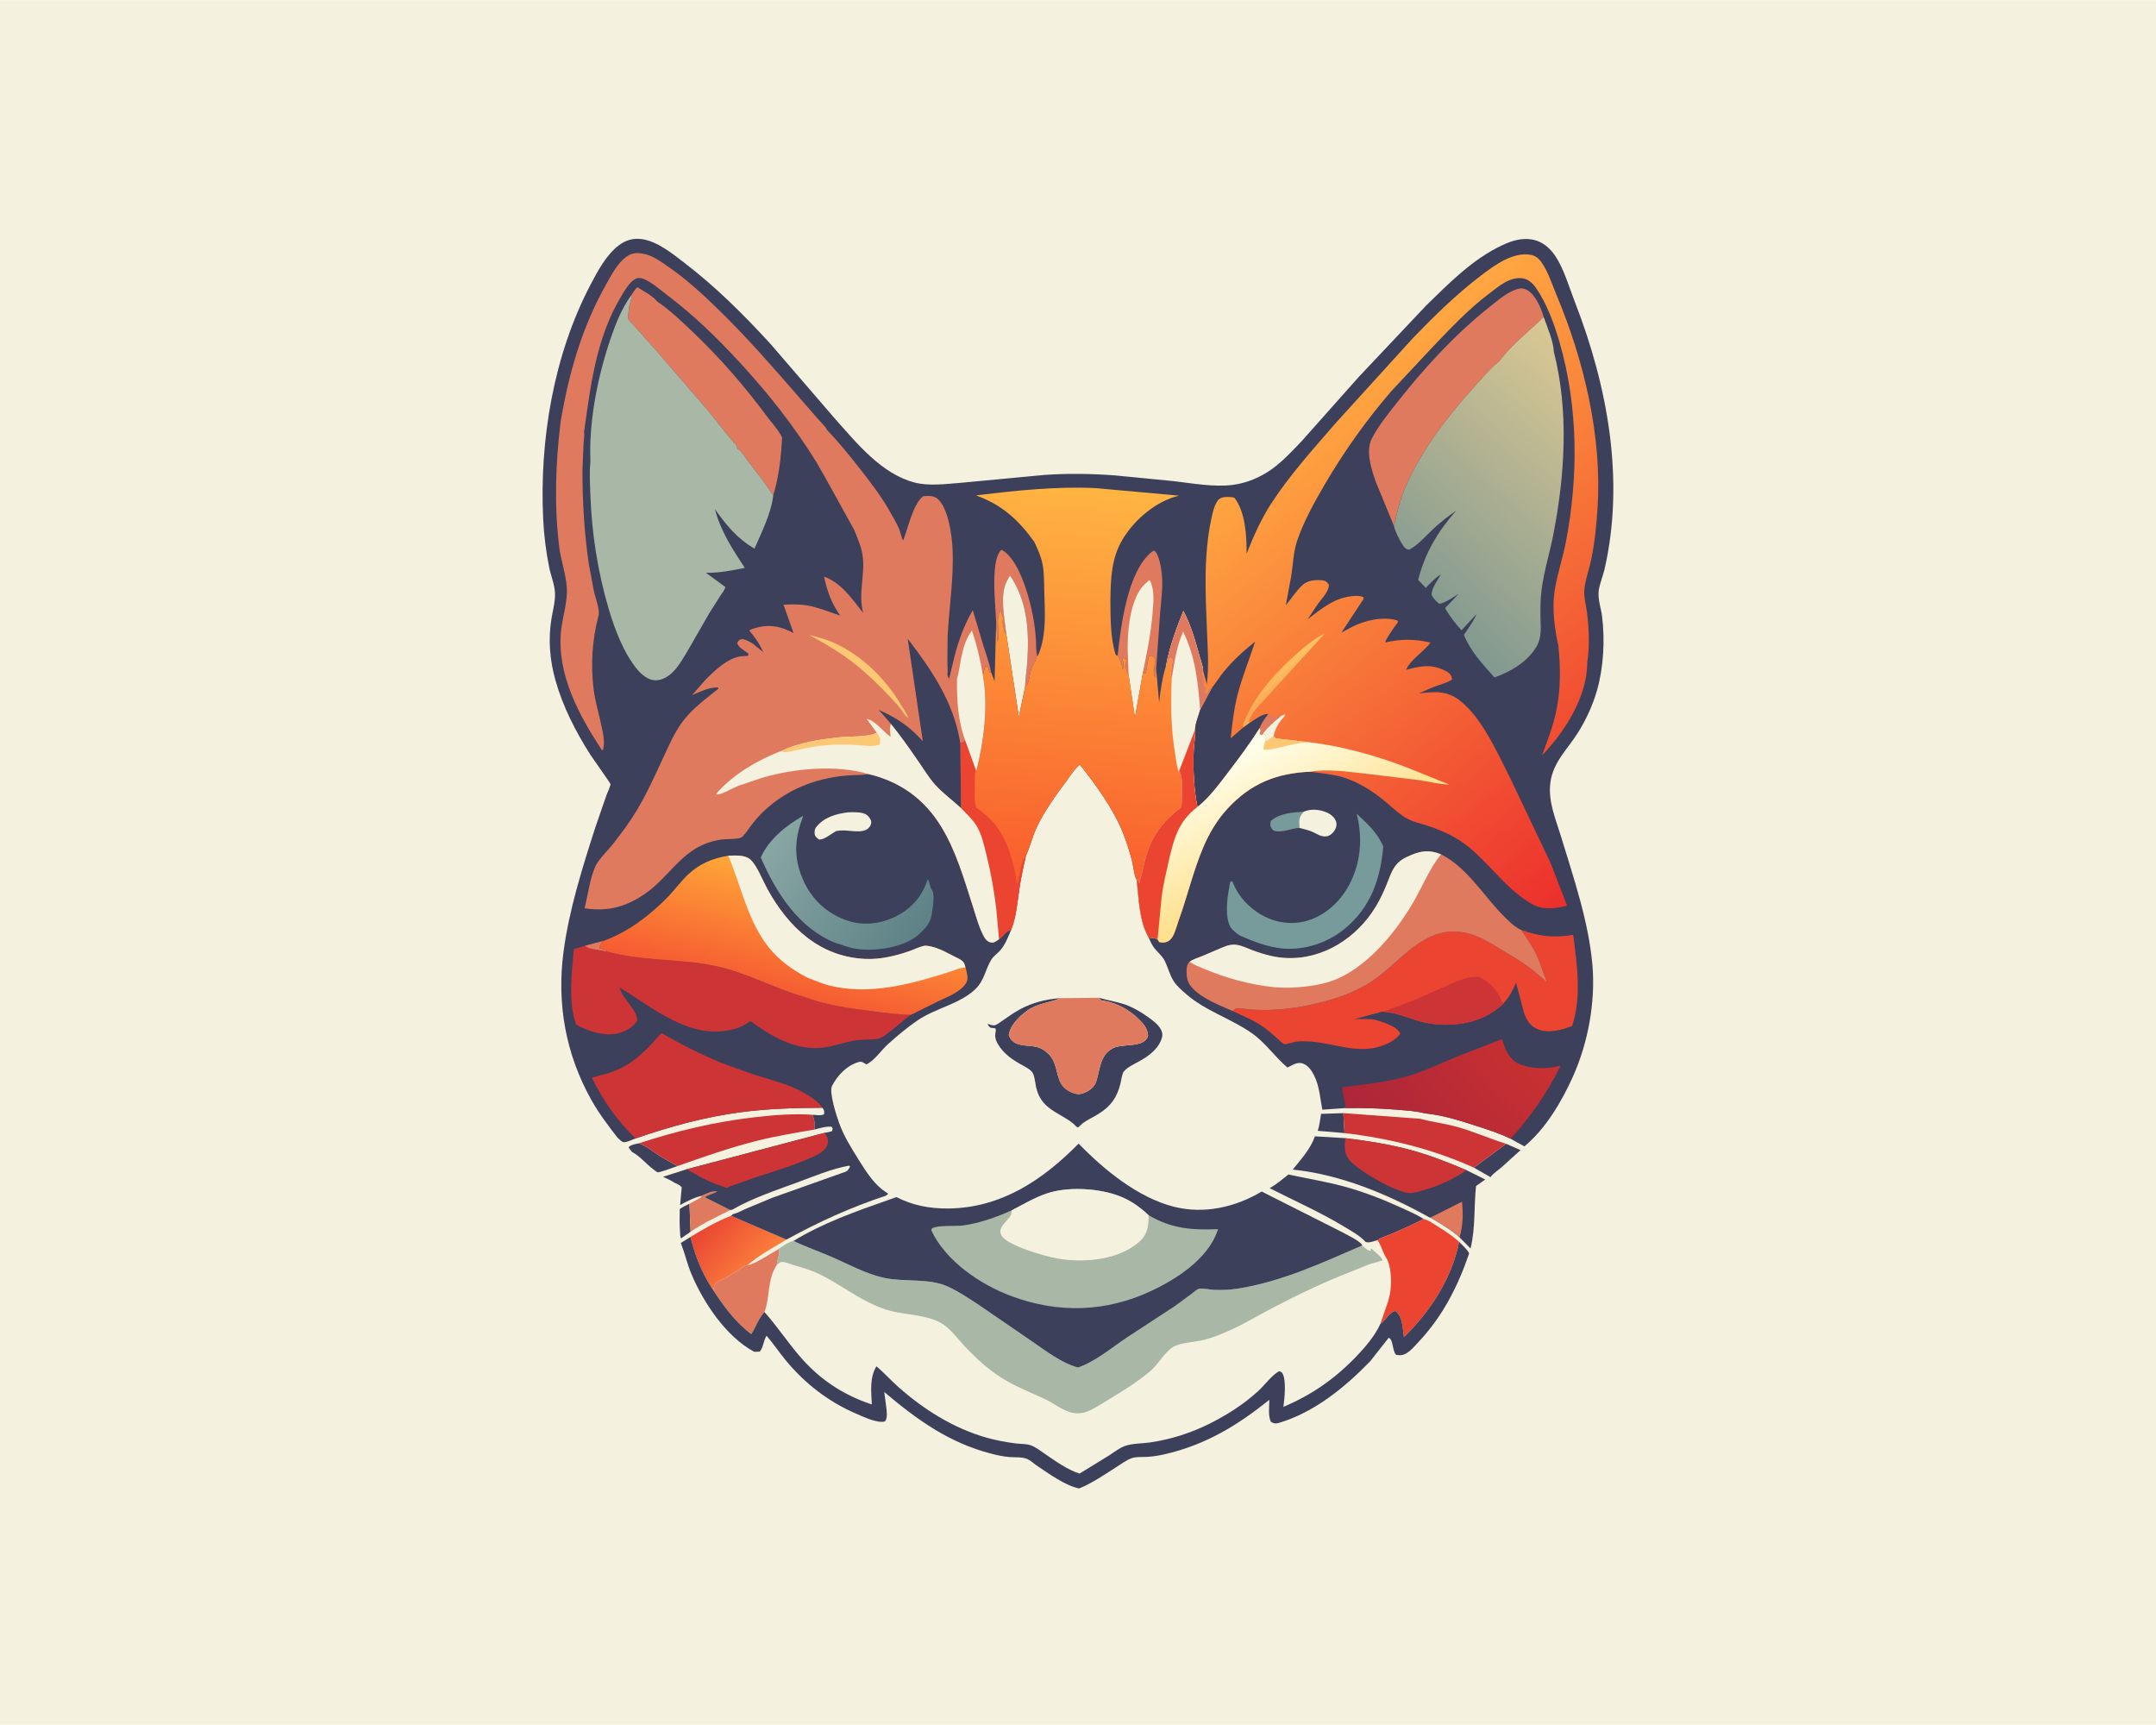 <svg version="1.1" xmlns="http://www.w3.org/2000/svg" style="display: block;" viewBox="0 0 2048 1638" width="1280" height="1024">
<defs>
	<linearGradient id="Gradient1" gradientUnits="userSpaceOnUse" x1="669.909" y1="1162.15" x2="715.546" y2="1204.46">
		<stop class="stop0" offset="0" stop-opacity="1" stop-color="rgb(233,70,51)"/>
		<stop class="stop1" offset="1" stop-opacity="1" stop-color="rgb(251,124,59)"/>
	</linearGradient>
	<linearGradient id="Gradient2" gradientUnits="userSpaceOnUse" x1="869.891" y1="890.701" x2="733.15" y2="799.748">
		<stop class="stop0" offset="0" stop-opacity="1" stop-color="rgb(94,130,135)"/>
		<stop class="stop1" offset="1" stop-opacity="1" stop-color="rgb(136,166,162)"/>
	</linearGradient>
	<linearGradient id="Gradient3" gradientUnits="userSpaceOnUse" x1="1442.73" y1="976.354" x2="1318.22" y2="1089.98">
		<stop class="stop0" offset="0" stop-opacity="1" stop-color="rgb(202,49,49)"/>
		<stop class="stop1" offset="1" stop-opacity="1" stop-color="rgb(172,38,57)"/>
	</linearGradient>
	<linearGradient id="Gradient4" gradientUnits="userSpaceOnUse" x1="736.423" y1="942.744" x2="763.945" y2="830.96">
		<stop class="stop0" offset="0" stop-opacity="1" stop-color="rgb(246,90,50)"/>
		<stop class="stop1" offset="1" stop-opacity="1" stop-color="rgb(255,166,55)"/>
	</linearGradient>
	<linearGradient id="Gradient5" gradientUnits="userSpaceOnUse" x1="1349.59" y1="579.89" x2="1539.45" y2="367.721">
		<stop class="stop0" offset="0" stop-opacity="1" stop-color="rgb(129,153,144)"/>
		<stop class="stop1" offset="1" stop-opacity="1" stop-color="rgb(219,200,147)"/>
	</linearGradient>
	<linearGradient id="Gradient6" gradientUnits="userSpaceOnUse" x1="1003.78" y1="841.509" x2="1038.1" y2="462.114">
		<stop class="stop0" offset="0" stop-opacity="1" stop-color="rgb(249,92,44)"/>
		<stop class="stop1" offset="1" stop-opacity="1" stop-color="rgb(255,181,66)"/>
	</linearGradient>
	<linearGradient id="Gradient7" gradientUnits="userSpaceOnUse" x1="1570.89" y1="791.859" x2="1247.63" y2="387.947">
		<stop class="stop0" offset="0" stop-opacity="1" stop-color="rgb(236,47,45)"/>
		<stop class="stop1" offset="1" stop-opacity="1" stop-color="rgb(255,167,65)"/>
	</linearGradient>
	<linearGradient id="Gradient8" gradientUnits="userSpaceOnUse" x1="1221.46" y1="650.284" x2="1211.19" y2="636.24">
		<stop class="stop0" offset="0" stop-opacity="1" stop-color="rgb(249,170,86)"/>
		<stop class="stop1" offset="1" stop-opacity="1" stop-color="rgb(255,195,99)"/>
	</linearGradient>
	<linearGradient id="Gradient9" gradientUnits="userSpaceOnUse" x1="1233.12" y1="820.296" x2="1174.66" y2="713.388">
		<stop class="stop0" offset="0" stop-opacity="1" stop-color="rgb(254,224,141)"/>
		<stop class="stop1" offset="1" stop-opacity="1" stop-color="rgb(255,255,237)"/>
	</linearGradient>
</defs>
<path transform="translate(0,0)" fill="rgb(244,241,222)" d="M -0 -0 L 2048 0 L 2048 1638 L -0 1638 L -0 -0 z"/>
<path transform="translate(0,0)" fill="rgb(61,64,91)" d="M 654.915 1143.13 L 656.008 1169.71 L 646.959 1176 C 646 1174.49 646.15 1172.06 646.006 1170.3 C 645.402 1162.93 645.543 1155.6 645.699 1148.21 C 648.356 1146.05 651.852 1144.65 654.915 1143.13 z"/>
<path transform="translate(0,0)" fill="rgb(61,64,91)" d="M 1254.9 1057.76 L 1276.06 1057.06 L 1277.14 1076 L 1251.73 1073.84 C 1253.43 1068.94 1253.94 1062.9 1254.9 1057.76 z"/>
<path transform="translate(0,0)" fill="rgb(61,64,91)" d="M 600.354 1093.95 L 597.037 1089.5 C 599.456 1086.84 603.571 1086.57 607.034 1085.67 C 614.011 1088.31 619.978 1093.22 626.176 1097.29 C 631.722 1100.93 637.741 1104.01 643.488 1107.34 L 632.158 1111.32 C 630.7 1111.71 625.953 1113.48 624.654 1113.23 C 623.838 1113.08 621.312 1110.88 620.572 1110.35 C 614.175 1105.74 607.999 1098.1 601.359 1094.48 L 600.354 1093.95 z"/>
<path transform="translate(0,0)" fill="rgb(61,64,91)" d="M 1430.71 1086.18 L 1444.38 1092.18 L 1426.27 1108.54 C 1423.08 1111.25 1418.21 1114.47 1415.88 1117.83 L 1400.01 1108.83 L 1430.71 1086.18 z"/>
<path transform="translate(0,0)" fill="rgb(224,122,95)" d="M 666.553 1135.55 L 666.649 1135.44 C 671.296 1133.51 676.202 1130.6 681.299 1131.67 C 677.276 1133.28 673.042 1134.71 669.28 1136.87 L 693.681 1149.14 C 680.896 1155.6 667.813 1161.5 656.008 1169.71 L 654.915 1143.13 L 664.186 1138.09 C 665.944 1137.3 665.689 1137.16 666.553 1135.55 z"/>
<path transform="translate(0,0)" fill="rgb(224,122,95)" d="M 739.83 1186.03 C 741.485 1190.65 737.989 1195.87 737.984 1201.03 C 728.523 1215.44 731.694 1230.84 726.211 1245.95 C 721.104 1250.95 717.623 1260.69 713.694 1266.9 C 698.853 1256 687.402 1240.39 677.419 1225.1 C 677.953 1223.06 678.504 1219.71 680.099 1218.24 C 681.793 1216.67 685.859 1215.32 688.005 1214.13 C 693.564 1211.05 699.83 1207.21 705 1203.51 C 707.104 1202 707.756 1201.74 710.314 1201.28 C 714.685 1201.91 734.923 1188.72 739.83 1186.03 z"/>
<path transform="translate(0,0)" fill="url(#Gradient1)" d="M 655.874 1174.67 C 667.975 1167.36 681.204 1159.63 694.403 1154.58 L 747.022 1177.19 C 734.847 1184.58 721.067 1191.9 710.314 1201.28 C 707.756 1201.74 707.104 1202 705 1203.51 C 699.83 1207.21 693.564 1211.05 688.005 1214.13 C 685.859 1215.32 681.793 1216.67 680.099 1218.24 C 678.504 1219.71 677.953 1223.06 677.419 1225.1 C 666.731 1209.03 660.59 1193.26 655.874 1174.67 z"/>
<path transform="translate(0,0)" fill="rgb(205,52,54)" d="M 607.034 1085.67 C 643.341 1073.8 678.967 1065.3 717.01 1060.94 C 734.799 1058.91 753.869 1057.31 771.739 1058.61 C 773.864 1063.56 774.006 1067.26 773.871 1072.59 C 755.516 1075.78 737.051 1078.8 718.967 1083.34 C 693.516 1089.72 668.231 1098.62 643.488 1107.34 C 637.741 1104.01 631.722 1100.93 626.176 1097.29 C 619.978 1093.22 614.011 1088.31 607.034 1085.67 z"/>
<path transform="translate(0,0)" fill="rgb(205,52,54)" d="M 1276.06 1057.06 L 1349.24 1062.43 L 1349.95 1062.63 C 1361.42 1065.73 1373.32 1067.02 1384.82 1070.32 C 1400.46 1074.8 1415.28 1081.4 1430.71 1086.18 L 1400.01 1108.83 C 1361.15 1091.21 1319.41 1080.91 1277.14 1076 L 1276.06 1057.06 z"/>
<path transform="translate(0,0)" fill="rgb(61,64,91)" d="M 1223.83 1115.33 C 1241.19 1119.12 1258.81 1121.92 1275.99 1126.52 C 1293.81 1131.3 1311.46 1138.07 1328.28 1145.64 C 1336.31 1149.26 1344.83 1152.89 1352.32 1157.53 C 1342.38 1162.86 1331.9 1167.34 1321.57 1171.85 C 1317.66 1173.56 1311.67 1175.17 1308.45 1177.7 C 1304.79 1178.68 1300.94 1180.51 1297.27 1179.44 C 1291.79 1173.41 1284.19 1169.37 1277.29 1165.17 C 1254.42 1151.24 1229.84 1140.45 1206.01 1128.3 C 1212.48 1124.84 1218.1 1119.89 1223.83 1115.33 z"/>
<path transform="translate(0,0)" fill="rgb(235,68,49)" d="M 1352.32 1157.53 L 1357.65 1159.61 C 1367.23 1165.7 1377.64 1171.68 1386.06 1179.36 C 1379.08 1213.98 1358.7 1245.42 1333.59 1269.81 C 1332.37 1261.53 1332.6 1250.23 1325.5 1244.94 C 1319.19 1246.45 1316.52 1253.85 1311.18 1257.26 L 1318.52 1236.04 L 1320.39 1228.37 C 1321.96 1219.13 1321.73 1206.56 1318.46 1197.79 C 1317.56 1195.37 1315.95 1193.33 1314.86 1191.01 C 1312.5 1186.02 1311.78 1182.45 1308.45 1177.7 C 1311.67 1175.17 1317.66 1173.56 1321.57 1171.85 C 1331.9 1167.34 1342.38 1162.86 1352.32 1157.53 z"/>
<path transform="translate(0,0)" fill="rgb(61,64,91)" d="M 1020.09 1067.49 C 1011.35 1059.86 999.584 1056.49 991.655 1047.49 C 987.778 1043.1 985.409 1037.88 984.159 1032.18 C 983.32 1028.35 982.707 1020.51 980.171 1017.69 C 977.141 1014.31 972.008 1012.11 968.111 1009.85 C 961.14 1005.79 954.812 1001.25 950.029 994.654 C 947.251 990.821 944.582 986.165 945.528 981.312 C 945.901 979.399 946.134 978.464 945.564 976.5 L 941 975.949 C 939.28 974.528 938.847 974.308 938.155 972.225 C 939.664 972.821 942.852 973.902 944.5 973.683 C 946.66 973.397 950.183 970.65 951.988 969.408 C 957.385 965.69 962.694 961.807 968.46 958.667 C 980.639 952.036 993.633 948.761 1007.41 947.851 C 996.664 952.361 986.164 952.547 976.089 959.481 C 969.908 963.833 965.227 968.312 961.169 974.724 C 959.724 977.564 958.67 979.83 958.218 983 C 959.554 986.53 961.617 989.063 965.116 990.713 C 970.227 993.122 977.103 992.899 982.649 993.757 C 990.802 995.019 998.171 1001.11 1001.23 1008.7 C 1005.79 1020.01 1004.14 1031.16 1017.33 1037.07 C 1022.23 1039.26 1025.36 1039.66 1030.46 1037.57 C 1034.95 1035.71 1039.57 1032.13 1041.18 1027.36 C 1045.11 1015.71 1044.39 1002.52 1056.76 995.598 C 1066.06 990.395 1086.44 995.605 1090.36 984.149 C 1090.72 983.093 1090.31 982.193 1090.09 981.122 C 1089.67 974.685 1082.78 968.926 1078.43 964.761 C 1069.33 956.87 1057.94 951.432 1045.88 949.897 L 1044.15 947.523 C 1052.04 949.905 1060.23 951.069 1068.05 953.69 C 1076.36 956.475 1084.38 961.268 1091.42 966.436 C 1095.53 969.451 1099.88 972.645 1102.47 977.132 C 1103.94 979.667 1104.56 982.127 1103.82 985 C 1101.07 995.692 1091.09 1002.9 1082 1007.91 C 1077.33 1010.49 1070.8 1013.42 1067.4 1017.65 C 1065.88 1019.55 1064.93 1026.54 1064.31 1029.01 C 1060.96 1042.39 1055.34 1050.34 1043.5 1057.77 C 1038.68 1060.79 1033.41 1063.14 1028.77 1066.42 L 1024 1070.73 C 1022.24 1069.91 1021.38 1068.9 1020.09 1067.49 z"/>
<path transform="translate(0,0)" fill="rgb(224,122,95)" d="M 1007.41 947.851 L 1044.15 947.523 L 1045.88 949.897 C 1057.94 951.432 1069.33 956.87 1078.43 964.761 C 1082.78 968.926 1089.67 974.685 1090.09 981.122 C 1090.31 982.193 1090.72 983.093 1090.36 984.149 C 1086.44 995.605 1066.06 990.395 1056.76 995.598 C 1044.39 1002.52 1045.11 1015.71 1041.18 1027.36 C 1039.57 1032.13 1034.95 1035.71 1030.46 1037.57 C 1025.36 1039.66 1022.23 1039.26 1017.33 1037.07 C 1004.14 1031.16 1005.79 1020.01 1001.23 1008.7 C 998.171 1001.11 990.802 995.019 982.649 993.757 C 977.103 992.899 970.227 993.122 965.116 990.713 C 961.617 989.063 959.554 986.53 958.218 983 C 958.67 979.83 959.724 977.564 961.169 974.724 C 965.227 968.312 969.908 963.833 976.089 959.481 C 986.164 952.547 996.664 952.361 1007.41 947.851 z"/>
<path transform="translate(0,0)" fill="rgb(61,64,91)" d="M 1249.02 1079.07 L 1277.8 1080.8 C 1299.08 1083.45 1319.96 1086.61 1340.7 1092.26 C 1358.6 1097.14 1376.06 1104.06 1393.14 1111.29 L 1410.86 1120.1 L 1402.09 1126.25 C 1399.98 1146.2 1401.68 1165.82 1396.89 1185.59 L 1386.46 1175.07 C 1378.41 1167.62 1368.15 1161.82 1358.74 1156.26 L 1358.16 1156.28 C 1318.32 1134.13 1273.8 1115.39 1228 1110.67 C 1235.77 1100.96 1244.97 1091.01 1249.02 1079.07 z"/>
<path transform="translate(0,0)" fill="rgb(224,122,95)" d="M 1358.74 1156.26 L 1388.74 1141.19 C 1389.95 1153.25 1389.77 1163.23 1386.46 1175.07 C 1378.41 1167.62 1368.15 1161.82 1358.74 1156.26 z"/>
<path transform="translate(0,0)" fill="rgb(205,52,54)" d="M 1277.8 1080.8 C 1299.08 1083.45 1319.96 1086.61 1340.7 1092.26 C 1358.6 1097.14 1376.06 1104.06 1393.14 1111.29 C 1380.56 1119.71 1367.06 1126.12 1352.47 1130.23 C 1348.2 1131.44 1342.97 1133.22 1338.49 1132.92 C 1325.52 1132.05 1290.68 1111.94 1282.12 1102 C 1276.59 1095.57 1277.3 1088.68 1277.8 1080.8 z"/>
<path transform="translate(0,0)" fill="rgb(61,64,91)" d="M 646.694 1180.4 L 655.874 1174.67 C 660.59 1193.26 666.731 1209.03 677.419 1225.1 C 687.402 1240.39 698.853 1256 713.694 1266.9 C 717.623 1260.69 721.104 1250.95 726.211 1245.95 C 737.998 1259.3 747.803 1274.05 759.319 1287.56 C 778.129 1309.62 800.574 1324.6 828.122 1333.73 C 827.619 1321.13 825.856 1308.9 832.476 1297.51 C 839.951 1303.7 846.339 1310.99 853.607 1317.4 C 877.694 1338.65 905.837 1356.36 936.865 1365.21 C 945.918 1367.79 955.184 1369.51 964.515 1370.73 C 969.043 1371.32 974.663 1371.01 978.957 1372.49 C 983.941 1374.2 988.934 1378.22 993.297 1381.18 C 1003.06 1387.81 1014.19 1395.93 1025.54 1399.38 L 1053.57 1382.13 C 1058.26 1379.11 1063.59 1374.88 1068.89 1373.07 C 1075.92 1370.68 1085.2 1370.88 1092.67 1369.79 C 1111.94 1366.96 1130.94 1360.96 1148.37 1352.3 C 1165.24 1343.91 1181.09 1333.85 1195.05 1321.14 C 1201.29 1315.47 1207.8 1306.18 1215 1302.17 C 1216.98 1302.79 1217.55 1302.88 1218.56 1304.89 C 1221.9 1311.58 1220.18 1328.56 1219.1 1336.04 C 1246.21 1324.53 1267.65 1309.63 1288.16 1288.39 C 1296.67 1279.58 1306.11 1268.49 1311.18 1257.26 C 1316.52 1253.85 1319.19 1246.45 1325.5 1244.94 C 1332.6 1250.23 1332.37 1261.53 1333.59 1269.81 C 1358.7 1245.42 1379.08 1213.98 1386.06 1179.36 C 1388.81 1182.27 1394.12 1186.72 1395.54 1190.3 C 1384.96 1221.47 1370.38 1249.97 1347.7 1274.16 C 1343.91 1278.21 1339.52 1283.53 1334.5 1285.92 C 1331.66 1287.27 1329.3 1287.12 1326.26 1286.65 C 1322.39 1283.13 1323.57 1271.38 1319.06 1270.5 L 1301.55 1292.74 C 1277.46 1317.58 1248.33 1341.42 1214.5 1351.35 C 1211.33 1352.28 1210.25 1351.79 1207.5 1350.43 C 1204.33 1345.94 1205.74 1334.96 1205.74 1329.38 C 1175.24 1353.76 1145.53 1371.91 1106.95 1380.91 C 1101.01 1382.3 1095.19 1383.24 1089.1 1383.56 C 1084.89 1383.78 1078.99 1383.34 1075.13 1384.71 C 1069.71 1386.65 1064.28 1390.78 1059.44 1393.86 C 1048.45 1400.84 1037.17 1408.63 1025.06 1413.54 C 1011.29 1410.59 996.173 1399.39 984.453 1391.54 C 981.599 1389.63 978.999 1386.94 975.835 1385.56 C 971.001 1383.46 964.216 1384.11 959 1383.7 C 952.955 1383.23 946.74 1381.87 940.884 1380.32 C 900.852 1369.76 871.076 1348.18 839.967 1321.93 L 841.806 1335.95 C 842.3 1339.96 843.326 1346.4 840.74 1349.72 C 839.624 1350.05 838.682 1350.33 837.5 1350.29 C 829.534 1350.04 820.085 1345.45 812.811 1342.3 C 786.651 1330.96 764.424 1313.7 746.306 1291.73 C 740.037 1284.12 734.619 1275.92 728.137 1268.47 C 725.196 1273.06 725.223 1279.58 721.625 1283.58 L 716.5 1283.73 C 689.68 1269.44 667.983 1236.74 656.635 1209.5 C 652.751 1200.17 650.596 1190.41 646.96 1181.07 L 646.694 1180.4 z"/>
<path transform="translate(0,0)" fill="rgb(169,183,166)" d="M 739.83 1186.03 L 739.843 1185.82 C 744.16 1182.87 748.664 1179.73 753.777 1178.42 C 765.285 1184.03 777.506 1188.25 789.272 1193.31 C 805.442 1200.27 822.207 1209.63 839.442 1213.43 C 859.006 1217.74 882.242 1213.49 900.437 1221.79 C 910.802 1226.52 920.319 1233.06 929.841 1239.26 L 980.734 1274.14 C 993.682 1283.1 1008.69 1294.54 1023.99 1298.69 C 1041.25 1292.69 1055.83 1279.8 1071 1269.81 L 1115.61 1240.64 L 1132.25 1228.43 C 1134.05 1227.06 1136.97 1224.31 1139.13 1223.88 C 1142.5 1223.2 1149.29 1224.71 1152.99 1224.89 C 1160.49 1225.25 1168.12 1224.89 1175.53 1223.76 C 1216.7 1217.46 1255.99 1199.21 1293.94 1182.79 C 1296.06 1184.51 1299.08 1187.75 1301.88 1187.85 L 1302.5 1185.51 C 1304.95 1187.87 1312.83 1194.05 1313.5 1196.9 C 1311.65 1197.35 1309.88 1197.79 1308.12 1198.55 L 1307.15 1198.75 C 1299.78 1200.38 1292.83 1203.97 1285.78 1206.66 C 1260.05 1216.46 1233.46 1229.19 1209.02 1241.91 C 1195.97 1248.71 1183.39 1256.36 1170 1262.51 C 1161.55 1266.39 1152.89 1269.99 1143.89 1272.35 C 1135.73 1274.5 1121.84 1274.86 1114.8 1278.89 C 1106.56 1283.61 1100.49 1295.36 1092.86 1301.87 C 1079.94 1312.88 1064.56 1322.22 1050 1330.97 C 1043.97 1334.59 1036.86 1339.43 1030.12 1341.31 C 1026.74 1342.26 1022.98 1342.47 1019.5 1341.85 C 1009.96 1340.14 1001 1332.46 992.233 1328.45 C 978.467 1322.14 964.763 1316.8 951.849 1308.72 C 938.733 1300.51 927.308 1290.07 916.741 1278.85 C 910.238 1271.95 903.012 1262.02 895 1257.03 C 881.759 1248.79 861.501 1248.71 846.365 1245.02 C 839.28 1243.29 832.306 1240.24 825.766 1237.06 C 809.621 1229.22 795.155 1218.2 779.096 1210.29 C 770.654 1206.13 761.972 1203.72 753 1201.05 C 749.962 1200.14 745.547 1198.05 742.398 1198.38 C 740.94 1198.53 739.188 1200.19 737.984 1201.03 C 737.989 1195.87 741.485 1190.65 739.83 1186.03 z"/>
<path transform="translate(0,0)" fill="rgb(61,64,91)" d="M 851.517 1136.8 C 867.275 1144.79 883.298 1147.8 900.88 1147.62 C 951.127 1147.11 990.688 1120.42 1024.58 1085.98 C 1048.7 1110.88 1081.04 1137.33 1115.07 1145.95 C 1143.74 1153.21 1173.49 1146.42 1198.5 1131.52 L 1275.87 1170.58 C 1281.43 1173.69 1288.92 1177 1293.42 1181.55 L 1293.94 1182.79 C 1255.99 1199.21 1216.7 1217.46 1175.53 1223.76 C 1168.12 1224.89 1160.49 1225.25 1152.99 1224.89 C 1149.29 1224.71 1142.5 1223.2 1139.13 1223.88 C 1136.97 1224.31 1134.05 1227.06 1132.25 1228.43 L 1115.61 1240.64 L 1071 1269.81 C 1055.83 1279.8 1041.25 1292.69 1023.99 1298.69 C 1008.69 1294.54 993.682 1283.1 980.734 1274.14 L 929.841 1239.26 C 920.319 1233.06 910.802 1226.52 900.437 1221.79 C 882.242 1213.49 859.006 1217.74 839.442 1213.43 C 822.207 1209.63 805.442 1200.27 789.272 1193.31 C 777.506 1188.25 765.285 1184.03 753.777 1178.42 C 781.542 1161.48 812.873 1150.33 843.479 1139.67 L 851.517 1136.8 z"/>
<path transform="translate(0,0)" fill="rgb(169,183,166)" d="M 961.107 1149.33 C 971.999 1143.72 982.923 1137.16 994.578 1133.28 C 1013.54 1126.96 1039.97 1128.28 1058.8 1134.25 C 1071.39 1138.23 1081.56 1144.99 1091.09 1154.04 C 1112.86 1166.83 1132.54 1168.33 1157.07 1167.23 L 1156.15 1169.83 C 1146.73 1195.72 1117.74 1214.57 1093.89 1225.77 C 1050.67 1246.08 1005.98 1247.45 961.287 1231.06 C 931.701 1220.21 898.288 1197.76 884.566 1168.2 L 885.313 1166.5 C 891.362 1163.06 907.273 1164.78 914.745 1163.75 C 930.801 1161.55 946.373 1155.88 961.107 1149.33 z"/>
<path transform="translate(0,0)" fill="rgb(244,241,222)" d="M 961.107 1149.33 C 971.999 1143.72 982.923 1137.16 994.578 1133.28 C 1013.54 1126.96 1039.97 1128.28 1058.8 1134.25 C 1071.39 1138.23 1081.56 1144.99 1091.09 1154.04 C 1091.14 1157.95 1090.9 1161.65 1090.22 1165.5 C 1088.82 1173.47 1083.67 1178.67 1077.28 1183.13 C 1057.34 1197.04 1027.31 1199.3 1004.06 1195.05 C 992.259 1192.89 957.315 1183 951.445 1173.5 C 946.691 1165.8 957.272 1159.65 960.135 1154 C 960.694 1152.9 960.841 1150.61 961.107 1149.33 z"/>
<path transform="translate(0,0)" fill="rgb(61,64,91)" d="M 586.449 1080.18 C 577.52 1068.71 568.685 1056.97 561.575 1044.26 C 537.417 1001.07 528.855 953.451 535.189 904.594 C 540.416 864.264 553.349 823.331 565.833 784.692 L 576.305 754.453 C 576.965 752.66 580.032 746.253 579.904 744.539 C 579.837 743.637 562.748 719.689 561.035 717 C 546.879 694.779 534.762 671.333 527.617 645.881 C 522.237 626.717 520.605 607.197 523.826 587.472 C 525.1 579.672 527.557 570.877 527.195 562.951 C 526.836 555.067 523.328 546.713 521.739 538.938 C 518.644 523.789 516.712 508.196 515.962 492.743 C 512.339 418.063 525.834 337.171 560.778 270.526 C 567.634 257.45 575.854 241.834 587.861 232.781 C 594.382 227.865 601.465 225.792 609.62 226.915 C 624.501 228.966 638.612 240.63 650.206 249.494 C 679.82 272.134 706.661 298.902 731.828 326.356 L 793.488 397.889 C 814.228 421.102 837.51 450.047 868.906 458.131 C 882.23 461.562 897.505 459.529 911.124 458.512 L 992.245 450.876 C 1014.57 449.319 1036.89 449.685 1059.19 451.337 L 1114.94 456.787 C 1132.92 458.881 1152.95 462.618 1170.9 460.349 C 1184.24 458.663 1197 453.304 1207.91 445.531 C 1218.39 438.057 1227.27 428.375 1236.16 419.134 L 1290.96 357.5 L 1354.65 290.046 C 1376.23 268.955 1398.84 245.945 1426.5 232.951 C 1435.94 228.518 1444.82 225.584 1455.36 227.286 C 1464.8 228.81 1472.26 235.224 1477.43 242.992 C 1485.69 255.426 1490.61 272.824 1496.02 286.722 C 1527.17 366.67 1543.63 456.053 1524.07 540.865 C 1522.54 547.486 1519 555.443 1518.51 562.069 C 1517.95 569.683 1520.92 577.801 1521.84 585.364 C 1524.6 607.941 1523.27 633.406 1517.07 655.299 C 1513.11 669.308 1506.68 683.288 1498.95 695.616 C 1489.19 711.177 1475.48 723.492 1472.8 742.5 C 1470.24 760.667 1477.57 777.077 1482.77 794.153 C 1494.77 833.597 1509.18 875.426 1512.68 916.676 C 1515.66 951.73 1508.45 990.526 1494.05 1022.55 C 1483.48 1046.04 1468.09 1072.15 1448.01 1088.63 L 1434.99 1081.41 C 1424.18 1076.07 1412.44 1072.42 1401 1068.72 C 1385.83 1063.8 1369.46 1058.74 1353.53 1057.26 C 1345.35 1055.08 1336.08 1054.55 1327.65 1053.84 C 1311.1 1052.45 1295.04 1051.96 1278.43 1052.22 L 1256.1 1053.79 C 1253.86 1042.61 1253.49 1031.71 1248.27 1021.25 C 1245.89 1016.48 1242.59 1011.59 1237.35 1009.86 C 1232.13 1008.12 1227.56 1011.58 1222.95 1013.74 C 1210.92 1003.55 1202.13 990.248 1189.19 981.153 C 1168.82 966.848 1145.36 960.289 1126.35 943.639 C 1122.23 940.028 1117.99 936.437 1114.98 931.809 C 1110.94 925.611 1109.55 918.575 1106.23 912.138 C 1103.98 907.754 1099.62 904.185 1096.55 900.34 C 1094.17 897.372 1092.65 893.731 1091.14 890.269 C 1081.75 873.468 1082.03 853.847 1079.69 835.24 C 1077.63 832.916 1076.31 821.085 1075.31 817.285 C 1073 808.543 1070.16 799.377 1066.81 791 C 1057.77 768.345 1040.96 745.102 1025.81 726.13 C 1021.25 729.319 1016.8 736.463 1013.46 740.99 C 1002.88 755.346 992.015 770.052 984.466 786.291 C 980.662 794.474 978.65 803.269 975.074 811.467 L 974.425 812.926 C 971.917 823.614 969.663 834.249 968.106 845.123 C 966.267 857.963 965.253 870.888 960.415 883.053 C 957.531 890.075 954.728 897.528 949.476 903.181 C 946.991 905.856 943.544 908.161 941.634 911.287 C 935.812 920.808 935.289 930.651 926.643 939.139 L 925.985 939.77 C 911.386 953.431 888.517 957.479 871.865 968.775 C 861.921 975.52 852.233 983.683 843.302 991.722 C 837.012 997.383 830.556 1007.31 823 1010.76 C 820.1 1009.18 818.717 1007.59 815.35 1008.59 C 804.483 1011.81 795.345 1021.27 790.362 1031.18 C 787.294 1037.28 794.712 1059.9 797.107 1066.51 C 801.601 1078.91 808.604 1090.04 815.544 1101.19 C 821.879 1111.33 828.476 1121.8 837.798 1129.5 L 843.755 1133.65 L 841.65 1135.43 C 808.178 1146.47 777.87 1160.24 747.022 1177.19 L 694.403 1154.58 L 696.444 1152.87 C 700.286 1152.11 704.813 1149.49 708.476 1147.91 L 733.607 1137.45 L 799.5 1114.02 C 804.282 1112.4 805.2 1112.43 807.5 1107.77 L 806.5 1106.96 C 790.148 1109.83 772.582 1117.25 757 1123 C 736.536 1130.55 714.539 1137.83 695.597 1148.73 L 693.681 1149.14 L 669.28 1136.87 C 673.042 1134.71 677.276 1133.28 681.299 1131.67 C 676.202 1130.6 671.296 1133.51 666.649 1135.44 L 666.553 1135.55 C 659.47 1137.14 652.376 1140.88 646.031 1144.32 L 647.59 1127.5 C 645.439 1125.2 643.73 1124.35 640.811 1123.22 C 637.557 1120.87 633.402 1119.29 629.78 1117.53 L 652.123 1110.39 L 783.55 1075.7 C 785.838 1075.34 787.998 1074.93 790.215 1074.25 L 791.026 1072 L 790 1069.99 C 784.751 1069.41 778.953 1071.3 773.871 1072.59 C 774.006 1067.26 773.864 1063.56 771.739 1058.61 C 774.846 1058.76 780.241 1059.76 782.84 1058 C 782.87 1054.76 783.268 1054.44 781.02 1051.92 C 755.15 1052.06 729.181 1052.79 703.5 1056.19 C 669.206 1060.74 636.296 1069.83 603.688 1081.08 C 600.523 1082.28 596.586 1084.29 593.259 1084.67 C 590.781 1084.96 588.274 1081.8 586.449 1080.18 z"/>
<path transform="translate(0,0)" fill="rgb(119,154,155)" d="M 1234.23 786.143 C 1226.85 786.481 1219.47 790.402 1211.97 789.284 C 1209.8 788.96 1208.85 788.132 1207.66 786.26 C 1206.25 784.022 1206.67 781.924 1207.21 779.5 C 1215.4 772.133 1227.96 771.49 1238.39 770.753 C 1233.64 775.916 1233.89 777.921 1234.16 784.594 L 1234.23 786.143 z"/>
<path transform="translate(0,0)" fill="rgb(244,241,222)" d="M 1238.39 770.753 C 1245.13 767.826 1252.89 768.54 1259.64 771.184 C 1263.53 772.706 1267.48 775.716 1269 779.746 C 1269.98 782.364 1269.65 784.577 1268.5 787.145 C 1267.22 790.005 1263.98 793.301 1260.85 794.01 C 1254.96 795.349 1250.19 791.106 1245 789.194 C 1241.53 787.917 1237.81 787.057 1234.23 786.143 L 1234.16 784.594 C 1233.89 777.921 1233.64 775.916 1238.39 770.753 z"/>
<path transform="translate(0,0)" fill="rgb(244,241,222)" d="M 805.646 771.338 C 810.018 771.095 817.529 771.013 821.536 772.773 C 824.149 773.92 826.557 776.664 827.396 779.368 C 828.019 781.38 827.324 783.266 826.135 785.008 C 820.343 793.493 804.221 786.627 794.734 789.116 L 793.643 789.423 C 789.67 791.836 782.547 797.61 778 797.185 C 775.923 795.497 774.495 794.877 773.887 792.078 C 773.53 790.436 773.893 787.244 774.927 785.882 C 782.468 775.947 793.898 772.826 805.646 771.338 z"/>
<path transform="translate(0,0)" fill="rgb(224,122,95)" d="M 946.266 590.478 C 945.495 574.029 943.562 557.235 944.984 540.809 C 945.454 535.375 946.566 528.066 949.882 523.5 C 950.514 522.63 950.741 522.535 951.5 521.98 C 964.583 529.181 972.637 552.138 976.648 565.938 C 981.066 581.141 984.405 599.651 984.225 615.512 C 984.448 618.673 984.774 622.404 984.061 625.5 C 983.29 628.848 980.913 631.794 979.708 635 C 977.903 639.799 978.061 647.171 974.736 651.085 L 973.747 652.184 C 973.847 644.548 975.273 636.806 975.792 629.165 C 977.758 600.189 976.295 570.957 959.331 546.322 L 956.016 552.324 C 949.566 566.095 954.27 587.533 955.925 602.353 C 954.854 600.907 954.019 600.082 953.837 598.254 L 953.755 597 C 952.759 593.363 952.017 591.73 952.755 587.719 L 953 586.5 C 951.553 584.662 951.627 583.143 951.538 580.913 L 951.51 580 L 950.791 579.593 C 944.713 587.489 950.612 600.695 947.429 609.802 L 946.266 590.478 z"/>
<path transform="translate(0,0)" fill="rgb(244,241,222)" d="M 955.925 602.353 C 954.27 587.533 949.566 566.095 956.016 552.324 L 959.331 546.322 C 976.295 570.957 977.758 600.189 975.792 629.165 C 975.273 636.806 973.847 644.548 973.747 652.184 L 967.821 680.811 L 955.925 602.353 z"/>
<path transform="translate(0,0)" fill="rgb(205,52,54)" d="M 652.123 1110.39 L 783.55 1075.7 C 785.264 1079.07 787.361 1082.13 786.241 1086 L 785.981 1086.94 C 784.16 1092.62 777.511 1096.14 772.429 1098.5 C 750.909 1108.47 727.602 1114.1 705.403 1122.42 C 700.358 1124.32 694.894 1125.77 690.073 1128.13 L 683.55 1125.64 C 672.102 1122.17 662.647 1115.8 652.123 1110.39 z"/>
<path transform="translate(0,0)" fill="rgb(224,122,95)" d="M 1061.69 622.145 C 1064.66 594.439 1071.04 542.473 1094 524.017 C 1094.78 523.386 1095.57 523.118 1096.5 522.782 C 1101.18 526.525 1103.02 539.51 1103.62 545.258 C 1104.85 557.036 1103.05 569.819 1102.05 581.611 L 1098.23 634.738 L 1097.5 643.336 C 1094.19 638.866 1098.69 628.946 1096.5 624.49 C 1096.02 623.518 1094.79 623.158 1093.94 622.492 L 1091.27 622.933 L 1088.45 638.973 L 1087.16 639.523 L 1086.63 638.645 C 1086.04 637.661 1086.34 637.969 1085.83 637.522 L 1078.09 680.971 L 1072.04 640.348 C 1068.42 635.552 1069.47 632.252 1070 626.5 L 1067.55 624.679 L 1066.14 625.229 C 1067.04 628.31 1067.4 632.876 1066.5 635.982 C 1065.54 630.376 1064.52 627.147 1061.69 622.145 z"/>
<path transform="translate(0,0)" fill="rgb(244,241,222)" d="M 1072.04 640.348 L 1071.16 615.383 C 1071.28 597.993 1073.27 574.99 1082.96 559.964 C 1085.03 556.745 1088.37 553.866 1091.11 551.185 L 1092.5 551.303 C 1096.76 560.677 1095.73 570.493 1094.97 580.47 C 1093.51 599.873 1089.72 618.504 1085.83 637.522 L 1078.09 680.971 L 1072.04 640.348 z"/>
<path transform="translate(0,0)" fill="rgb(119,154,155)" d="M 1170.58 836.873 C 1176.61 852.482 1188.72 864.769 1203.97 871.583 C 1217.09 877.444 1232.44 878.122 1245.94 872.891 C 1263.87 865.941 1277.13 851.275 1284.68 833.856 C 1293.11 814.415 1293.9 792.967 1288.7 772.659 C 1298.63 781.849 1308.71 791.054 1314 803.879 C 1311.24 834.945 1302.05 861.691 1277.1 882.179 C 1261.02 895.381 1238.46 902.762 1217.65 900.62 C 1204.04 899.218 1190.44 893.955 1177.99 888.485 C 1174.82 886.374 1171.48 884.081 1169.29 880.91 C 1163.38 872.358 1165.51 853.585 1167.51 843.594 L 1168.49 837.5 L 1170.58 836.873 z"/>
<path transform="translate(0,0)" fill="url(#Gradient2)" d="M 872.828 887.289 C 870.541 889.388 868.07 891.067 865.366 892.579 C 849.919 901.218 823.55 904.442 806.535 899.507 L 793.154 895.187 C 758.591 881.229 736.836 847.25 722.69 814.217 C 730.351 796.85 746.975 783.766 762.972 774.589 L 761.773 778.303 C 754.18 798.596 754.352 817.102 763.498 836.923 C 771.529 854.328 785.428 867.189 803.45 873.692 C 819.025 879.312 835.384 877.754 850.164 870.593 C 866.072 862.885 875.651 851.398 881.306 835.014 C 883.689 838.542 882.818 841.94 885.385 845.312 C 888.361 849.22 885.686 864.187 884.899 869.013 C 883.582 877.094 878.462 881.896 872.828 887.289 z"/>
<path transform="translate(0,0)" fill="rgb(224,122,95)" d="M 599.443 280.524 C 601.256 277.641 602.995 275.031 605.378 272.585 C 610.036 275.49 621.305 281.631 624.249 286.187 C 636.35 294.294 647.45 304.983 657.983 315.013 C 684.095 339.876 706.785 366.053 728.307 394.979 C 733.086 401.402 739.457 408.139 742.91 415.334 C 741.938 434.257 739.978 452.257 734.459 470.455 C 726.895 458.67 718.71 448.448 710.194 437.387 C 707.706 434.155 704.04 427.624 700.477 426.081 L 698.909 421.507 C 697.636 420.849 697.731 421.078 696.988 420.241 L 672.357 389.631 L 623.155 332.531 L 601.33 308.073 C 600.474 307.075 597.07 303.816 596.77 302.693 C 596.387 301.261 596.94 298.603 596.987 297 C 597.15 291.441 598.372 287.235 600.18 282.019 L 599.443 280.524 z"/>
<path transform="translate(0,0)" fill="url(#Gradient3)" d="M 1278.43 1052.22 C 1278 1048.04 1274.33 1035.57 1275.32 1032.35 C 1294.43 1029.98 1313.41 1028.15 1332.12 1023.34 C 1350.93 1018.51 1368.09 1009.85 1386.01 1002.58 L 1426.82 986.791 C 1429.23 995.146 1432.98 1004.77 1440.99 1009.26 C 1451.57 1015.18 1469.66 1015.66 1481.16 1012.24 L 1482.45 1011.83 C 1469.79 1038.1 1454.29 1059.67 1434.99 1081.41 C 1424.18 1076.07 1412.44 1072.42 1401 1068.72 C 1385.83 1063.8 1369.46 1058.74 1353.53 1057.26 C 1345.35 1055.08 1336.08 1054.55 1327.65 1053.84 C 1311.1 1052.45 1295.04 1051.96 1278.43 1052.22 z"/>
<path transform="translate(0,0)" fill="rgb(205,52,54)" d="M 603.688 1081.08 C 586.081 1064.05 572.974 1045.34 562.206 1023.36 C 570.449 1021.04 579.128 1019.12 586.963 1015.64 C 604.58 1007.83 615.83 995.018 628.352 980.978 C 647.048 991.855 665.904 1001.31 685.899 1009.58 L 716.433 1020.54 C 734.325 1026.18 754.279 1030.89 769.957 1041.55 C 774.213 1044.45 778.436 1047.36 781.02 1051.92 C 755.15 1052.06 729.181 1052.79 703.5 1056.19 C 669.206 1060.74 636.296 1069.83 603.688 1081.08 z"/>
<path transform="translate(0,0)" fill="rgb(224,122,95)" d="M 1324.15 499.403 L 1306.5 456.515 C 1302.45 444.203 1296.99 428.096 1303.26 416.026 C 1309.44 404.12 1318.45 393.092 1326.73 382.548 C 1352.61 349.57 1382.89 316.565 1415.89 290.567 C 1423.53 284.547 1432.19 276.884 1441.71 274.232 C 1444.94 273.332 1447.99 273.684 1450.83 275.386 C 1458.8 280.155 1463.92 292.364 1466.36 300.923 C 1452.45 314.379 1435.76 327.324 1424.13 342.881 C 1415.17 350.3 1407.07 359.768 1399.31 368.424 C 1374.65 395.89 1350.04 427.752 1335.27 461.85 C 1330.01 474.006 1327.06 486.538 1324.15 499.403 z"/>
<path transform="translate(0,0)" fill="rgb(205,52,54)" d="M 555.679 898.135 L 573.304 893.434 C 570.611 896.549 569.621 896.963 569.5 901 L 571 900.755 L 573.216 901.489 C 574.307 901.871 575.404 902.068 576.537 902.275 L 575.952 903.406 C 609.961 913.082 645.284 910.063 679.5 917.299 C 708.595 923.453 734.622 938.157 762.847 946.424 C 784.287 954.479 806.327 957.505 828.929 960.267 C 841.048 961.747 852.947 963.621 865.194 963.673 C 858.118 968.433 840.109 985.899 833.432 986.669 C 826.325 987.489 819.207 986.843 812 988.042 C 802.163 989.678 792.658 993.329 782.831 994.686 C 756.958 998.259 732.874 984.467 712.956 969.644 C 707.44 973.382 702.291 976.029 695.784 977.624 C 655.216 987.571 620.807 957.189 588.688 937.826 C 590.912 948.561 605.069 958.012 605.326 969.006 C 602.052 975.102 594.828 979.046 588.334 980.922 C 575.369 984.666 558.729 979.439 547.382 972.988 C 539.463 951.852 543.165 923.281 545.148 901.265 L 555.679 898.135 z"/>
<path transform="translate(0,0)" fill="rgb(224,122,95)" d="M 555.679 898.135 L 573.304 893.434 C 570.611 896.549 569.621 896.963 569.5 901 L 571 900.755 L 573.216 901.489 C 574.307 901.871 575.404 902.068 576.537 902.275 L 575.952 903.406 L 563 901.076 C 559.929 900.518 558.257 899.982 555.679 898.135 z"/>
<path transform="translate(0,0)" fill="rgb(235,68,49)" d="M 1445.1 883.128 C 1462.59 889.246 1475.89 890.703 1494.4 887.743 C 1497.95 915.844 1502.64 946.613 1493.32 974.249 C 1483.05 978.175 1470.49 981.801 1459.86 976.98 C 1453.58 974.129 1449.8 968.293 1447.73 961.941 L 1440.09 933.026 C 1437.18 940.521 1433.52 946.696 1428.28 952.815 C 1412.54 968.007 1392.49 973.499 1371 973.04 C 1363.52 972.88 1355.27 971.822 1348.09 969.672 C 1336.37 966.168 1325.38 961.219 1312.96 960.688 L 1286.72 967.701 C 1294.04 967.738 1302.58 967.009 1309.58 969.307 L 1311 969.806 L 1317 971.937 C 1321.57 973.954 1328.17 976.634 1330.1 981.5 C 1326.76 987.098 1318.6 991.067 1312.61 993.171 C 1289.08 1001.44 1266.04 990.005 1242.54 988.901 C 1238.79 988.725 1234.89 988.633 1231.17 989.182 C 1228.93 989.512 1221.5 991.878 1220.13 991.503 C 1218.22 990.98 1215.44 988.002 1213.87 986.63 C 1208.65 982.058 1203.49 977.351 1197.67 973.521 C 1189.42 968.083 1179.62 964.198 1170.69 959.982 C 1171.51 959.432 1173.6 957.655 1174.44 957.49 C 1177.38 956.913 1183.44 958.34 1186.62 958.582 C 1209.44 960.316 1232.39 957.518 1254.53 951.948 C 1271.47 947.688 1288.24 941.549 1302.91 931.97 C 1327.16 916.126 1346.07 887.494 1376.72 884.749 C 1396.46 882.982 1412.84 893.424 1428.88 903.467 C 1435.42 907.567 1442.36 911.275 1448.67 915.714 C 1455.92 920.809 1462.68 926.984 1469.45 932.705 C 1466.03 924.131 1463.49 915.061 1459.56 906.724 C 1455.64 898.378 1450.14 890.826 1445.1 883.128 z"/>
<path transform="translate(0,0)" fill="rgb(205,52,54)" d="M 1312.96 960.688 C 1317.18 960.02 1320.59 958.014 1324.6 956.699 C 1341.06 951.302 1355.62 944.206 1371.45 937.351 C 1379.45 933.885 1397.95 924.422 1406.62 928.459 C 1414.37 932.069 1422.51 940.608 1425.55 948.62 C 1426.06 949.957 1426.39 950.864 1427.39 951.927 L 1428.28 952.815 C 1412.54 968.007 1392.49 973.499 1371 973.04 C 1363.52 972.88 1355.27 971.822 1348.09 969.672 C 1336.37 966.168 1325.38 961.219 1312.96 960.688 z"/>
<path transform="translate(0,0)" fill="rgb(224,122,95)" d="M 1130.08 913.238 C 1133.61 910.745 1138.01 909.505 1142 907.884 L 1162.23 899.259 C 1171.66 895.371 1176.64 897.059 1185.5 900.677 C 1196.65 905.229 1208.87 909.028 1220.96 909.686 C 1256.65 911.628 1288.96 890.648 1306.98 860.734 C 1310.99 854.079 1314.24 847.181 1317.15 839.989 C 1319.49 834.221 1321.52 827.803 1325.13 822.703 C 1328.96 817.289 1334.01 814.653 1339.93 812.135 C 1350.4 807.686 1358.15 806.93 1368.8 811.229 C 1392.81 823.125 1408.15 848.951 1426.53 867.967 C 1431.85 873.465 1438.06 879.922 1445.1 883.128 C 1450.14 890.826 1455.64 898.378 1459.56 906.724 C 1463.49 915.061 1466.03 924.131 1469.45 932.705 C 1462.68 926.984 1455.92 920.809 1448.67 915.714 C 1442.36 911.275 1435.42 907.567 1428.88 903.467 C 1412.84 893.424 1396.46 882.982 1376.72 884.749 C 1346.07 887.494 1327.16 916.126 1302.91 931.97 C 1288.24 941.549 1271.47 947.688 1254.53 951.948 C 1232.39 957.518 1209.44 960.316 1186.62 958.582 C 1183.44 958.34 1177.38 956.913 1174.44 957.49 C 1173.6 957.655 1171.51 959.432 1170.69 959.982 C 1158.17 954.529 1142.28 948.333 1132.76 938.407 C 1128.09 933.535 1126.89 928.115 1127.16 921.5 C 1127.3 918.102 1127.54 915.556 1130.08 913.238 z"/>
<path transform="translate(0,0)" fill="rgb(244,241,222)" d="M 1130.08 913.238 C 1133.61 910.745 1138.01 909.505 1142 907.884 L 1162.23 899.259 C 1171.66 895.371 1176.64 897.059 1185.5 900.677 C 1196.65 905.229 1208.87 909.028 1220.96 909.686 C 1256.65 911.628 1288.96 890.648 1306.98 860.734 C 1310.99 854.079 1314.24 847.181 1317.15 839.989 C 1319.49 834.221 1321.52 827.803 1325.13 822.703 C 1328.96 817.289 1334.01 814.653 1339.93 812.135 C 1350.4 807.686 1358.15 806.93 1368.8 811.229 C 1358.21 824.376 1351.68 840.663 1343.32 855.282 C 1327.38 883.158 1301.75 914.996 1271.94 928.724 C 1261.7 933.439 1250.65 935.684 1239.5 936.87 C 1230.02 937.878 1220.24 938.385 1210.74 937.46 C 1188.07 935.254 1164.39 928.785 1143.44 919.826 C 1139.41 918.102 1134.06 916.279 1130.57 913.659 L 1130.08 913.238 z"/>
<path transform="translate(0,0)" fill="url(#Gradient4)" d="M 691.822 812.583 C 698.26 812.295 707.997 811.643 713.05 816.451 C 719.163 822.267 724.53 836.153 728.694 843.758 C 748.653 880.206 778.455 908.695 822.118 910.597 C 836.308 911.215 851.133 907.693 864.43 902.968 C 868.896 901.381 874.411 898.513 879.086 898.002 C 888.408 898.537 897.94 903.842 906.08 908.051 C 908.792 909.454 912.871 911.06 914.846 913.301 C 915.958 914.562 916.612 916.91 917.119 918.516 C 918.219 923.199 920.426 929.179 917.671 933.619 C 912.293 942.283 898.783 947.088 889.996 951.408 L 865.305 963.659 L 865.194 963.673 C 852.947 963.621 841.048 961.747 828.929 960.267 C 806.327 957.505 784.287 954.479 762.847 946.424 C 734.622 938.157 708.595 923.453 679.5 917.299 C 645.284 910.063 609.961 913.082 575.952 903.406 L 576.537 902.275 C 575.404 902.068 574.307 901.871 573.216 901.489 L 571 900.755 L 569.5 901 C 569.621 896.963 570.611 896.549 573.304 893.434 C 596.082 885.173 615.373 870.668 632.5 853.692 C 640.007 846.252 646.151 837.402 653.844 830.201 C 664.735 820.008 677.232 814.866 691.822 812.583 z"/>
<path transform="translate(0,0)" fill="rgb(244,241,222)" d="M 691.822 812.583 C 698.26 812.295 707.997 811.643 713.05 816.451 C 719.163 822.267 724.53 836.153 728.694 843.758 C 748.653 880.206 778.455 908.695 822.118 910.597 C 836.308 911.215 851.133 907.693 864.43 902.968 C 868.896 901.381 874.411 898.513 879.086 898.002 C 888.408 898.537 897.94 903.842 906.08 908.051 C 908.792 909.454 912.871 911.06 914.846 913.301 C 915.958 914.562 916.612 916.91 917.119 918.516 C 912.14 919.099 907.957 920.669 903.323 922.477 C 866.684 934.134 826.764 945.468 788.178 935.948 C 780.848 934.139 774.286 930.988 767.227 928.52 C 753.095 921.132 741.313 912.967 731.04 900.553 C 710.406 875.62 704.216 841.76 691.822 812.583 z"/>
<path transform="translate(0,0)" fill="url(#Gradient5)" d="M 1424.13 342.881 C 1435.76 327.324 1452.45 314.379 1466.36 300.923 C 1469.57 309.952 1475.78 324.378 1475.94 333.727 C 1490.39 389.881 1486.52 450.804 1475.56 507.276 C 1472.17 524.736 1466.63 542.305 1464.35 559.864 C 1463.22 568.595 1463.16 577.455 1463.31 586.24 C 1463.49 596.254 1464.73 605.039 1459.47 614.044 C 1451.07 628.432 1434.91 637.855 1419.6 643.213 C 1408.27 630.481 1397.04 618.785 1390.57 602.717 C 1395.02 596.33 1399.45 590.169 1402.61 583.011 L 1388.34 598.432 C 1382.2 591.708 1377.12 585.292 1372.7 577.33 L 1385.59 563.867 C 1380.68 566.718 1372.8 572.541 1367.16 573.325 C 1364.1 570.541 1361.49 568.364 1359.77 564.5 C 1360.3 557.934 1365.44 551.018 1368.71 545.399 C 1363.02 548.889 1358.85 553.4 1354.35 558.244 L 1347.1 550.536 C 1353.91 524.297 1365.56 505.043 1383.2 484.792 C 1375.82 489.994 1368.84 495.394 1362.17 501.5 C 1355.13 507.95 1346.91 517.772 1338.5 521.94 C 1335.4 521.38 1334.25 520.133 1332.5 517.471 C 1329.52 512.93 1325.21 504.653 1324.15 499.403 C 1327.06 486.538 1330.01 474.006 1335.27 461.85 C 1350.04 427.752 1374.65 395.89 1399.31 368.424 C 1407.07 359.768 1415.17 350.3 1424.13 342.881 z"/>
<path transform="translate(0,0)" fill="rgb(169,183,166)" d="M 599.443 280.524 L 600.18 282.019 C 598.372 287.235 597.15 291.441 596.987 297 C 596.94 298.603 596.387 301.261 596.77 302.693 C 597.07 303.816 600.474 307.075 601.33 308.073 L 623.155 332.531 L 672.357 389.631 L 696.988 420.241 C 697.731 421.078 697.636 420.849 698.909 421.507 L 700.477 426.081 C 704.04 427.624 707.706 434.155 710.194 437.387 C 718.71 448.448 726.895 458.67 734.459 470.455 C 732.854 486.597 723.219 505.977 716.701 520.896 C 699.759 510.914 690.458 499.122 679.151 483.512 C 684.428 504.097 695.969 521.703 707.506 539.201 C 694.936 541.567 683.397 544.14 670.526 543.788 L 689.017 557.35 C 688.259 560.448 685.902 563.194 684.147 565.844 L 674.329 581.248 L 653.013 618.26 C 648.762 625.397 644.415 633.139 638.322 638.884 C 633.824 643.125 627.839 646.378 621.5 645.874 C 615.093 645.365 608.925 640.07 605.002 635.239 C 592.226 619.507 583.917 597.431 578.233 578.217 C 567.889 543.258 562.226 507.295 560.86 470.864 C 560.447 459.848 559.731 448.504 560.879 437.526 L 560.835 437.372 C 559.318 399.715 567.719 357.594 579.799 322 C 584.694 307.578 590.421 292.929 599.443 280.524 z"/>
<path transform="translate(0,0)" fill="url(#Gradient6)" d="M 982.414 514.351 C 967.987 494.24 952.523 479.895 929.153 471.109 C 927.911 470.642 928.316 470.953 927.652 470.199 C 964.942 465.785 1002.63 461.675 1040.24 463.373 L 1119.99 470.576 C 1098.68 475.53 1078.48 492.577 1067.01 511.027 C 1055.55 529.459 1055.09 549.292 1054.76 570.38 C 1054.97 586.8 1054.68 605.689 1059.75 621.5 L 1060.83 622.472 L 1061.69 622.145 C 1064.52 627.147 1065.54 630.376 1066.5 635.982 C 1067.4 632.876 1067.04 628.31 1066.14 625.229 L 1067.55 624.679 L 1070 626.5 C 1069.47 632.252 1068.42 635.552 1072.04 640.348 L 1078.09 680.971 L 1085.83 637.522 C 1086.34 637.969 1086.04 637.661 1086.63 638.645 L 1087.16 639.523 L 1088.45 638.973 L 1091.27 622.933 L 1093.94 622.492 C 1094.79 623.158 1096.02 623.518 1096.5 624.49 C 1098.69 628.946 1094.19 638.866 1097.5 643.336 L 1098.23 634.738 L 1101.04 667 C 1102.32 655.16 1104.19 643.173 1107.68 631.768 C 1110.74 614.785 1117.61 596.055 1124.1 580.05 C 1131.32 593.613 1135.49 608.545 1139.56 623.313 C 1140.72 627.494 1142.77 632.588 1142.87 636.83 C 1142.65 638.332 1142.1 639.953 1142.64 641.349 C 1143.44 643.468 1143.4 646.221 1144.01 648.518 L 1144.47 653.149 C 1144.68 655.452 1144.32 656.791 1146 658.5 L 1147.52 656.25 C 1148.14 655.308 1147.88 655.72 1148.38 654.73 C 1148.95 653.59 1148.65 654.13 1149.73 652.823 L 1151.7 652.414 L 1140.03 674.191 C 1138.72 679.019 1135.01 688.007 1135.26 692.776 L 1120.19 731.992 C 1124.73 739.146 1122.32 757.785 1122.29 766.363 C 1104.2 779.94 1093.46 794.169 1087.73 816.303 C 1085.94 823.211 1084.95 829.86 1082.51 836.5 L 1082.25 838.505 C 1081.03 836.953 1081.05 836.718 1080.9 834.732 L 1079.69 835.24 C 1077.63 832.916 1076.31 821.085 1075.31 817.285 C 1073 808.543 1070.16 799.377 1066.81 791 C 1057.77 768.345 1040.96 745.102 1025.81 726.13 C 1021.25 729.319 1016.8 736.463 1013.46 740.99 C 1002.88 755.346 992.015 770.052 984.466 786.291 C 980.662 794.474 978.65 803.269 975.074 811.467 L 974.425 812.926 C 971.917 823.614 969.663 834.249 968.106 845.123 C 966.267 857.963 965.253 870.888 960.415 883.053 C 954.968 884.354 953.518 888.881 948.94 891.864 L 946.343 863.124 C 944.264 845.42 941.049 827.879 936.728 810.588 C 934.466 801.536 932.391 791.879 927.419 783.84 C 923.745 777.9 917.707 772.479 912.92 767.371 L 912.187 705.36 C 914.189 705.181 915.243 704.082 916.873 702.969 L 926.847 730.656 L 927.493 731.634 C 934.565 703.666 938.945 669.761 933.605 641.133 C 934.573 638.093 934.547 635.338 936.377 632.603 L 938.75 633.495 C 938.863 635.492 939.508 636.888 940.271 638.709 L 941.334 637.963 L 944.748 646.863 L 946.266 590.478 L 947.429 609.802 C 950.612 600.695 944.713 587.489 950.791 579.593 L 951.51 580 L 951.538 580.913 C 951.627 583.143 951.553 584.662 953 586.5 L 952.755 587.719 C 952.017 591.73 952.759 593.363 953.755 597 L 953.837 598.254 C 954.019 600.082 954.854 600.907 955.925 602.353 L 967.821 680.811 L 973.747 652.184 L 974.736 651.085 C 978.061 647.171 977.903 639.799 979.708 635 C 980.913 631.794 983.29 628.848 984.061 625.5 C 984.774 622.404 984.448 618.673 984.225 615.512 L 985.355 623.5 C 986.447 621.648 987.189 619.526 987.897 617.498 C 993.984 600.064 992.487 580.101 991.972 561.939 C 991.727 553.268 991.984 543.812 990.254 535.312 C 988.748 527.916 985.625 521.131 982.414 514.351 z"/>
<path transform="translate(0,0)" fill="rgb(235,68,49)" d="M 916.873 702.969 L 926.847 730.656 C 925.617 734.926 925.986 739.742 925.973 744.17 C 925.952 751.007 925.344 760.024 927.101 766.597 C 933.566 771.348 939.813 776.309 944.939 782.539 C 956.228 796.259 962.963 817.878 965.32 835.424 L 965.5 839.015 C 966.928 838.304 966.43 838.848 967.015 837.188 C 967.811 834.929 967.681 832.843 968.51 830.5 L 970.317 821.503 C 970.888 818.284 972.174 815.317 974.425 812.926 C 971.917 823.614 969.663 834.249 968.106 845.123 C 966.267 857.963 965.253 870.888 960.415 883.053 C 954.968 884.354 953.518 888.881 948.94 891.864 L 946.343 863.124 C 944.264 845.42 941.049 827.879 936.728 810.588 C 934.466 801.536 932.391 791.879 927.419 783.84 C 923.745 777.9 917.707 772.479 912.92 767.371 L 912.187 705.36 C 914.189 705.181 915.243 704.082 916.873 702.969 z"/>
<path transform="translate(0,0)" fill="rgb(244,241,222)" d="M 1107.68 631.768 C 1110.74 614.785 1117.61 596.055 1124.1 580.05 C 1131.32 593.613 1135.49 608.545 1139.56 623.313 C 1140.72 627.494 1142.77 632.588 1142.87 636.83 C 1142.65 638.332 1142.1 639.953 1142.64 641.349 C 1143.44 643.468 1143.4 646.221 1144.01 648.518 L 1144.47 653.149 C 1144.68 655.452 1144.32 656.791 1146 658.5 L 1147.52 656.25 C 1148.14 655.308 1147.88 655.72 1148.38 654.73 C 1148.95 653.59 1148.65 654.13 1149.73 652.823 L 1151.7 652.414 L 1140.03 674.191 C 1138.72 679.019 1135.01 688.007 1135.26 692.776 L 1120.19 731.992 L 1119.53 732.868 C 1117.57 726.835 1116.98 720.126 1115.96 713.847 C 1112.21 690.713 1112.09 667.798 1113.05 644.464 C 1112.61 641.917 1112.1 639.489 1112.49 636.906 C 1112.76 635.093 1112.74 633.561 1112.58 631.735 L 1112.51 631 C 1114.03 629.462 1113.5 628.086 1113.51 626 L 1112.06 624.85 C 1109.88 625.54 1110.22 629.856 1107.68 631.768 z"/>
<path transform="translate(0,0)" fill="rgb(224,122,95)" d="M 1107.68 631.768 C 1110.74 614.785 1117.61 596.055 1124.1 580.05 C 1131.32 593.613 1135.49 608.545 1139.56 623.313 C 1140.72 627.494 1142.77 632.588 1142.87 636.83 C 1142.65 638.332 1142.1 639.953 1142.64 641.349 C 1143.44 643.468 1143.4 646.221 1144.01 648.518 L 1144.47 653.149 C 1144.68 655.452 1144.32 656.791 1146 658.5 L 1147.52 656.25 C 1148.14 655.308 1147.88 655.72 1148.38 654.73 C 1148.95 653.59 1148.65 654.13 1149.73 652.823 L 1151.7 652.414 L 1140.03 674.191 C 1137.98 647.815 1135.66 623.766 1123.84 599.723 C 1117.76 613.584 1115.26 629.581 1113.05 644.464 C 1112.61 641.917 1112.1 639.489 1112.49 636.906 C 1112.76 635.093 1112.74 633.561 1112.58 631.735 L 1112.51 631 C 1114.03 629.462 1113.5 628.086 1113.51 626 L 1112.06 624.85 C 1109.88 625.54 1110.22 629.856 1107.68 631.768 z"/>
<path transform="translate(0,0)" fill="url(#Gradient7)" d="M 1142.87 636.83 L 1146.31 649.527 C 1148.53 632.503 1147.2 616.503 1146.52 599.43 C 1145.1 563.968 1143.15 526.962 1150.76 492.085 C 1151.88 486.938 1154.14 476.012 1159.07 473.164 C 1162.28 471.309 1169.01 471.561 1172.5 472.49 C 1183.14 486.091 1184.24 508.972 1184.16 525.631 C 1190.74 509.206 1197.71 493.214 1207.38 478.316 C 1225.29 450.72 1247.59 426.107 1269.08 401.305 L 1342.5 320.528 C 1362.7 299.666 1383.51 279.253 1406.67 261.628 C 1419.31 252.001 1436.74 239.042 1453.55 241.744 C 1458.45 242.531 1461.43 244.96 1464.24 248.901 C 1470.51 257.722 1474.41 270.081 1478.61 280.122 C 1504.73 342.477 1521.86 414.161 1517.53 482.046 C 1516.48 498.538 1514.91 514.62 1511.6 530.844 C 1509.63 540.505 1505.57 551.047 1504.9 560.785 C 1504.46 567.163 1506.67 574.869 1507.48 581.307 C 1509.43 596.874 1510.05 613.639 1507.73 629.189 L 1507.79 629.669 C 1507.33 661.924 1486.6 694.7 1464.81 717.195 C 1469.93 703.458 1475.22 689.727 1478.25 675.339 C 1482.62 654.525 1482.42 634.208 1480.34 613.173 C 1476.67 596.872 1474.21 578.153 1476.69 561.464 C 1479.04 545.711 1484.41 530.285 1487.44 514.597 C 1499.44 452.521 1499.14 386.393 1481.57 325.404 C 1476.48 307.743 1469.49 288.355 1459.03 273.235 C 1456.13 269.044 1451.86 265.066 1446.65 264.215 C 1434.29 262.193 1423.65 271.807 1414.39 278.769 C 1395.01 293.354 1377.41 312.069 1360.68 329.58 L 1321.45 371.513 C 1297.49 399.352 1276.46 428.939 1257.96 460.663 C 1248.42 477.006 1238.96 494.119 1232.63 512.017 C 1228.52 523.637 1228.45 534.793 1226.59 546.737 L 1221.39 574.674 C 1226.53 568.499 1231.53 560.693 1237.47 555.333 C 1242.38 550.906 1249.68 550.392 1256 550.983 C 1259.48 551.309 1260.1 552.448 1262.28 554.907 C 1262.75 561.31 1255.57 568.257 1251.9 573.352 L 1242.17 587.96 C 1251.43 580.901 1261.86 572.375 1272.93 568.544 C 1278.44 566.632 1289.7 564.32 1295.05 566.964 L 1295.36 568.5 L 1274.19 600.661 L 1284.52 595.131 C 1296.55 588.939 1314.33 584.956 1327.5 589.195 L 1328.07 590.5 L 1323.79 596.424 C 1321.22 600.485 1317.14 605.504 1315.75 610.015 C 1331.1 606.594 1343.56 606.56 1358.78 610.131 C 1352.56 618.897 1339.58 626.355 1335.71 636.005 C 1348.08 632.745 1357.92 630.298 1370.25 635.663 L 1371.73 636.298 C 1374.82 637.674 1377.73 639.373 1378.87 642.764 L 1379.37 645.092 C 1375.48 648.093 1369.84 649.393 1365.2 651.049 C 1359.31 653.152 1353.65 655.75 1348 658.4 C 1362.19 656.6 1374.53 655.568 1386.52 665.009 C 1408.42 682.258 1422.1 714.574 1434.63 739.048 L 1472.91 819.441 L 1488.53 859.883 C 1477.81 862.938 1465.55 864.3 1455.41 858.584 C 1431.92 845.343 1416.06 821.55 1395.55 804.663 C 1383.46 794.714 1370.08 788.59 1355.28 783.811 C 1349.51 781.947 1343.12 780.587 1337.7 777.834 C 1329.46 773.646 1322.17 766.316 1315.06 760.453 C 1303.65 751.054 1289.79 742.22 1275.5 738.003 C 1265.59 735.08 1255.1 734.285 1244.92 732.766 C 1212.97 733.999 1188.27 743.835 1166.18 767.663 C 1156.29 778.325 1148.73 791.043 1143.05 804.395 C 1133.56 826.708 1127.84 851.267 1119.57 874.19 C 1117.84 879.013 1116.21 885.78 1113.5 889.987 C 1111.72 892.751 1109.31 894.518 1106 894.95 C 1104.5 895.146 1102.8 894.865 1101.3 894.676 L 1099.56 892.122 C 1097.53 890.649 1093.69 890.712 1091.14 890.269 C 1081.75 873.468 1082.03 853.847 1079.69 835.24 L 1080.9 834.732 C 1081.05 836.718 1081.03 836.953 1082.25 838.505 L 1082.51 836.5 C 1084.95 829.86 1085.94 823.211 1087.73 816.303 C 1093.46 794.169 1104.2 779.94 1122.29 766.363 C 1122.32 757.785 1124.73 739.146 1120.19 731.992 L 1135.26 692.776 C 1135.01 688.007 1138.72 679.019 1140.03 674.191 L 1151.7 652.414 L 1149.73 652.823 C 1148.65 654.13 1148.95 653.59 1148.38 654.73 C 1147.88 655.72 1148.14 655.308 1147.52 656.25 L 1146 658.5 C 1144.32 656.791 1144.68 655.452 1144.47 653.149 L 1144.01 648.518 C 1143.4 646.221 1143.44 643.468 1142.64 641.349 C 1142.1 639.953 1142.65 638.332 1142.87 636.83 z"/>
<path transform="translate(0,0)" fill="rgb(244,241,222)" d="M 1216.35 680.155 L 1220 678.322 L 1220.68 679.5 C 1215.05 685.716 1211.68 690.579 1209.82 698.866 C 1207.29 701.089 1205.07 702.625 1201.98 703.995 C 1202.36 701.411 1203.19 699.75 1201.76 697.5 L 1198.85 697.845 C 1202.17 691.964 1211.18 684.577 1216.35 680.155 z"/>
<path transform="translate(0,0)" fill="rgb(224,122,95)" d="M 1196.62 691.318 C 1197.94 686.882 1201.98 681.516 1204.86 677.856 C 1206.19 678.395 1208.26 680.249 1209 680.5 C 1210.54 681.027 1214.61 680.31 1216.35 680.155 C 1211.18 684.577 1202.17 691.964 1198.85 697.845 C 1197.9 697.7 1197.13 697.354 1196.24 697 C 1197.22 694.325 1197.7 694.063 1196.62 691.318 z"/>
<path transform="translate(0,0)" fill="url(#Gradient8)" d="M 1181.06 690.681 L 1180.67 687.98 C 1190.69 663.036 1206.49 644.167 1226 625.979 C 1235.87 616.775 1246.3 607.684 1258.27 601.327 C 1254.96 605.955 1250.75 609.732 1247.02 614 L 1201.64 663.751 C 1196.26 669.995 1187.49 677.424 1186.48 685.927 L 1186.39 686.91 L 1181.06 690.681 z"/>
<path transform="translate(0,0)" fill="rgb(61,64,91)" d="M 1151.7 652.414 C 1155.59 647.529 1158.81 642.188 1162.8 637.375 C 1171.58 626.783 1181.49 617.739 1192.24 609.2 C 1186.88 625.949 1180.07 642.286 1175.67 659.32 C 1172.15 672.993 1170.56 687.032 1169.02 701.034 L 1181.06 690.681 L 1186.39 686.91 C 1191.46 683.599 1198.7 677.67 1204.86 677.856 C 1201.98 681.516 1197.94 686.882 1196.62 691.318 C 1187.06 706.317 1176.55 720.447 1165.73 734.557 C 1157.29 745.568 1148.42 757.662 1137.44 766.252 C 1133.99 749.022 1133.18 729.593 1133.93 712.008 C 1134.2 705.591 1135.68 699.192 1135.26 692.776 C 1135.01 688.007 1138.72 679.019 1140.03 674.191 L 1151.7 652.414 z"/>
<path transform="translate(0,0)" fill="url(#Gradient9)" d="M 1196.62 691.318 C 1197.7 694.063 1197.22 694.325 1196.24 697 C 1197.13 697.354 1197.9 697.7 1198.85 697.845 L 1201.76 697.5 C 1203.19 699.75 1202.36 701.411 1201.98 703.995 C 1205.07 702.625 1207.29 701.089 1209.82 698.866 L 1211.53 701.123 L 1243.44 704.729 C 1274.12 708.313 1304.39 716.805 1333.33 727.518 L 1376.86 744.984 C 1366.89 744.727 1356.74 742.051 1346.86 740.585 L 1293.16 734.162 C 1278.2 732.586 1259.75 729.97 1244.92 732.766 C 1212.97 733.999 1188.27 743.835 1166.18 767.663 C 1156.29 778.325 1148.73 791.043 1143.05 804.395 C 1133.56 826.708 1127.84 851.267 1119.57 874.19 C 1117.84 879.013 1116.21 885.78 1113.5 889.987 C 1111.72 892.751 1109.31 894.518 1106 894.95 C 1104.5 895.146 1102.8 894.865 1101.3 894.676 L 1099.56 892.122 C 1097.53 890.649 1093.69 890.712 1091.14 890.269 C 1081.75 873.468 1082.03 853.847 1079.69 835.24 L 1080.9 834.732 C 1081.05 836.718 1081.03 836.953 1082.25 838.505 L 1082.51 836.5 C 1084.95 829.86 1085.94 823.211 1087.73 816.303 C 1093.46 794.169 1104.2 779.94 1122.29 766.363 C 1122.32 757.785 1124.73 739.146 1120.19 731.992 L 1135.26 692.776 C 1135.68 699.192 1134.2 705.591 1133.93 712.008 C 1133.18 729.593 1133.99 749.022 1137.44 766.252 C 1148.42 757.662 1157.29 745.568 1165.73 734.557 C 1176.55 720.447 1187.06 706.317 1196.62 691.318 z"/>
<path transform="translate(0,0)" fill="rgb(252,200,116)" d="M 1201.98 703.995 C 1205.07 702.625 1207.29 701.089 1209.82 698.866 L 1211.53 701.123 L 1243.44 704.729 C 1234.18 704.986 1224.79 707.683 1215.77 709.667 C 1210.69 710.785 1205.75 712.366 1200.5 711.899 C 1199.8 708.712 1200.9 706.953 1201.98 703.995 z"/>
<path transform="translate(0,0)" fill="rgb(235,68,49)" d="M 1135.26 692.776 C 1135.68 699.192 1134.2 705.591 1133.93 712.008 C 1133.18 729.593 1133.99 749.022 1137.44 766.252 C 1118.89 780.225 1114.87 797.192 1109.92 818.825 C 1107.51 829.341 1105.07 839.918 1103.56 850.604 L 1099.56 892.122 C 1097.53 890.649 1093.69 890.712 1091.14 890.269 C 1081.75 873.468 1082.03 853.847 1079.69 835.24 L 1080.9 834.732 C 1081.05 836.718 1081.03 836.953 1082.25 838.505 L 1082.51 836.5 C 1084.95 829.86 1085.94 823.211 1087.73 816.303 C 1093.46 794.169 1104.2 779.94 1122.29 766.363 C 1122.32 757.785 1124.73 739.146 1120.19 731.992 L 1135.26 692.776 z"/>
<path transform="translate(0,0)" fill="rgb(224,122,95)" d="M 532.629 399.774 C 540.54 353.436 552.785 310.785 575.915 269.61 C 580.754 260.995 586.698 249.674 594.847 243.757 C 600.401 239.725 605.325 239.663 611.818 240.931 C 620.171 242.561 628.48 248.758 635.355 253.515 C 652.635 265.473 668.094 279.835 683.111 294.477 C 710.213 320.902 734.719 349.166 759.538 377.683 L 777.09 397.853 C 779.508 400.64 783.455 404.214 785.233 407.329 L 785.366 407.88 C 796.71 419.734 807.162 432.688 817.294 445.595 C 828.281 459.591 838.867 473.524 847.329 489.228 C 850.039 493.769 852.505 498.436 854.525 503.33 C 855.422 505.502 856.573 511.788 857.987 513.145 C 862.247 502.025 867.632 477.785 877 471.107 C 881.473 470.761 886.88 470.358 890.539 473.5 C 900.947 482.437 904.271 508.468 904.852 521.687 C 906.071 549.384 901.581 576.4 900.161 603.945 L 899.925 629 C 899.955 632.836 900.49 637.169 899.921 640.923 L 901.288 644.5 C 902.814 640.889 903.358 636.171 904.501 632.308 C 908.778 613.347 914.248 596.282 924.046 579.371 L 934.128 613.028 C 936.636 621.109 939.836 629.663 941.334 637.963 L 940.271 638.709 C 939.508 636.888 938.863 635.492 938.75 633.495 L 936.377 632.603 C 934.547 635.338 934.573 638.093 933.605 641.133 C 938.945 669.761 934.565 703.666 927.493 731.634 L 926.847 730.656 L 916.873 702.969 C 915.243 704.082 914.189 705.181 912.187 705.36 L 912.92 767.371 C 917.707 772.479 923.745 777.9 927.419 783.84 C 932.391 791.879 934.466 801.536 936.728 810.588 C 941.049 827.879 944.264 845.42 946.343 863.124 L 948.94 891.864 L 946.465 893.587 C 944.671 894.736 943.071 895.464 940.953 894.878 C 937.607 893.954 935.832 891.619 934.274 888.659 C 929.63 879.839 926.899 869.118 923.819 859.612 C 915.506 833.959 908.117 807.785 893.862 784.594 C 877.819 758.496 854.934 742.16 825.37 735.091 C 817.658 736.201 809.511 735.777 801.701 736.606 C 772.973 739.656 746.55 750.247 725.5 770.312 C 720.904 774.694 716.798 779.433 712.982 784.502 C 710.804 787.396 707.205 793.253 704.174 795.19 C 701.235 797.068 689.06 796.578 685.112 797.193 C 678.881 798.163 672.696 799.865 666.953 802.489 C 645.509 812.286 633.85 833.166 615.293 846.815 C 596.523 860.621 578.402 866.069 555.29 862.463 C 558.466 849.865 560.279 834.389 565.576 822.642 C 568.693 815.73 577.256 807.832 582.127 801.633 C 590.136 791.442 597.903 781.031 604.605 769.925 C 614.369 753.745 621.984 736.713 629.92 719.616 C 635.314 707.995 640.568 695.859 648.192 685.5 C 657.637 672.667 670.279 663.741 682.5 653.868 L 682 652.758 C 673.443 652.514 665.203 656.736 657.466 659.998 L 669.539 646.153 C 678.305 636.968 692.81 623.09 706.344 622.955 L 710.748 622.716 L 710.855 620.436 C 707.178 617.748 701.414 614.86 700.242 610.5 C 701.949 607.799 701.727 607.607 705 606.751 C 708.891 607.362 711.799 609.195 715.129 611.148 L 724.981 619.186 C 721.45 611.14 717.369 605.375 711.745 598.616 C 713.198 597.463 715.261 597.002 717.033 596.456 C 730.378 592.344 741.675 594.591 753.762 601.03 L 744.255 574.112 C 751.425 573.784 759.394 573.6 766.487 574.799 C 777.066 576.586 787.822 581.11 798.051 584.455 C 789.758 572.43 785.829 561.758 782.775 547.506 C 799.006 553.091 809.549 568.899 819.925 581.918 C 815.025 563.604 821.762 546.532 819.537 528.473 C 818.453 519.675 814.699 511.246 811.404 503.099 C 811.343 503.067 779.938 445.898 775.864 439.308 C 754.509 404.767 730.633 374.419 703.119 344.514 C 681.737 321.272 659.07 299.159 633.808 280.107 C 627.276 275.18 617.738 266.572 610 264.235 C 607.272 263.411 604.866 263.732 602.5 265.33 C 597.069 268.998 592.523 277.053 589.263 282.58 C 566.223 321.64 560.97 366.414 554.759 410.298 C 555.406 412.024 554.499 417.846 554.385 419.882 L 553.25 446.987 C 553.305 476.58 555.033 507.105 559.473 536.359 L 564.257 561.84 C 565.649 567.944 570.057 578.903 568.476 584.813 C 562.454 607.326 561.017 631.459 563.909 654.589 C 565.464 667.023 569.327 679.001 571.763 691.26 C 573.226 698.618 574.703 705.101 572.646 712.5 L 571.5 711.877 C 549.995 679.175 529.225 640.739 532.823 600.209 C 534.066 586.205 539.477 571.374 538.397 557.418 C 537.394 544.459 532.741 531.953 531.165 518.979 C 526.362 479.443 527.715 439.231 532.629 399.774 z"/>
<path transform="translate(0,0)" fill="rgb(252,200,116)" d="M 768.804 603.024 C 776.775 604.763 785.428 607.201 792.825 610.601 C 818.401 622.354 840.571 643.883 854.94 667.837 C 857.608 672.285 860.87 676.632 862.69 681.5 C 859.671 680.075 856.043 673.267 853.571 670.5 C 843.71 659.464 832.941 648.461 821.871 638.634 C 805.502 624.104 788.078 613.176 768.804 603.024 z"/>
<path transform="translate(0,0)" fill="rgb(244,241,222)" d="M 909.022 645.239 C 913.235 628.915 912.863 612.926 923.271 598.601 C 927.932 612.686 931.315 626.475 933.605 641.133 C 938.945 669.761 934.565 703.666 927.493 731.634 L 926.847 730.656 L 916.873 702.969 C 909.949 684.799 908.907 664.562 909.022 645.239 z"/>
<path transform="translate(0,0)" fill="rgb(61,64,91)" d="M 843.106 683.571 L 834.727 674.107 C 852.073 681.657 863.767 689.712 876.581 703.746 L 862.22 606.411 C 885.46 636.796 905.861 666.839 912.187 705.36 L 912.92 767.371 C 904.991 760.016 895.328 753.018 888.212 745.051 C 882.351 738.488 877.429 730.334 872.432 723.076 C 864.045 710.895 855.579 698.803 846.245 687.319 L 843.106 683.571 z"/>
<path transform="translate(0,0)" fill="rgb(244,241,222)" d="M 823.27 682.563 C 831.65 684.396 838.752 694.536 845.97 699.68 C 845.68 695.862 844.974 691.823 846.032 688.103 L 846.245 687.319 C 855.579 698.803 864.045 710.895 872.432 723.076 C 877.429 730.334 882.351 738.488 888.212 745.051 C 895.328 753.018 904.991 760.016 912.92 767.371 C 917.707 772.479 923.745 777.9 927.419 783.84 C 932.391 791.879 934.466 801.536 936.728 810.588 C 941.049 827.879 944.264 845.42 946.343 863.124 L 948.94 891.864 L 946.465 893.587 C 944.671 894.736 943.071 895.464 940.953 894.878 C 937.607 893.954 935.832 891.619 934.274 888.659 C 929.63 879.839 926.899 869.118 923.819 859.612 C 915.506 833.959 908.117 807.785 893.862 784.594 C 877.819 758.496 854.934 742.16 825.37 735.091 C 794.492 725.922 755.021 729.552 724.377 738.406 L 701.098 746.244 C 696.515 748.026 684.204 755.349 680.388 754.354 L 681.942 751.869 C 697.787 734.593 719.106 722.168 740.714 713.565 L 741.71 713.37 C 758.445 704.962 780.615 701.775 799.139 699.939 C 808.76 698.986 824.481 700.092 832.851 695.763 L 823.27 682.563 z"/>
<path transform="translate(0,0)" fill="rgb(252,200,116)" d="M 832.851 695.763 C 834.858 698.223 836.362 700.349 836.115 703.661 L 835.694 706.725 C 831.102 709.767 817.92 707.647 812.125 707.3 C 801.551 706.666 790.719 706.822 780.186 707.994 C 771.907 708.915 763.762 710.854 755.605 712.505 C 751.98 713.239 747.256 714.703 743.58 713.946 L 741.71 713.37 C 758.445 704.962 780.615 701.775 799.139 699.939 C 808.76 698.986 824.481 700.092 832.851 695.763 z"/>
</svg>
